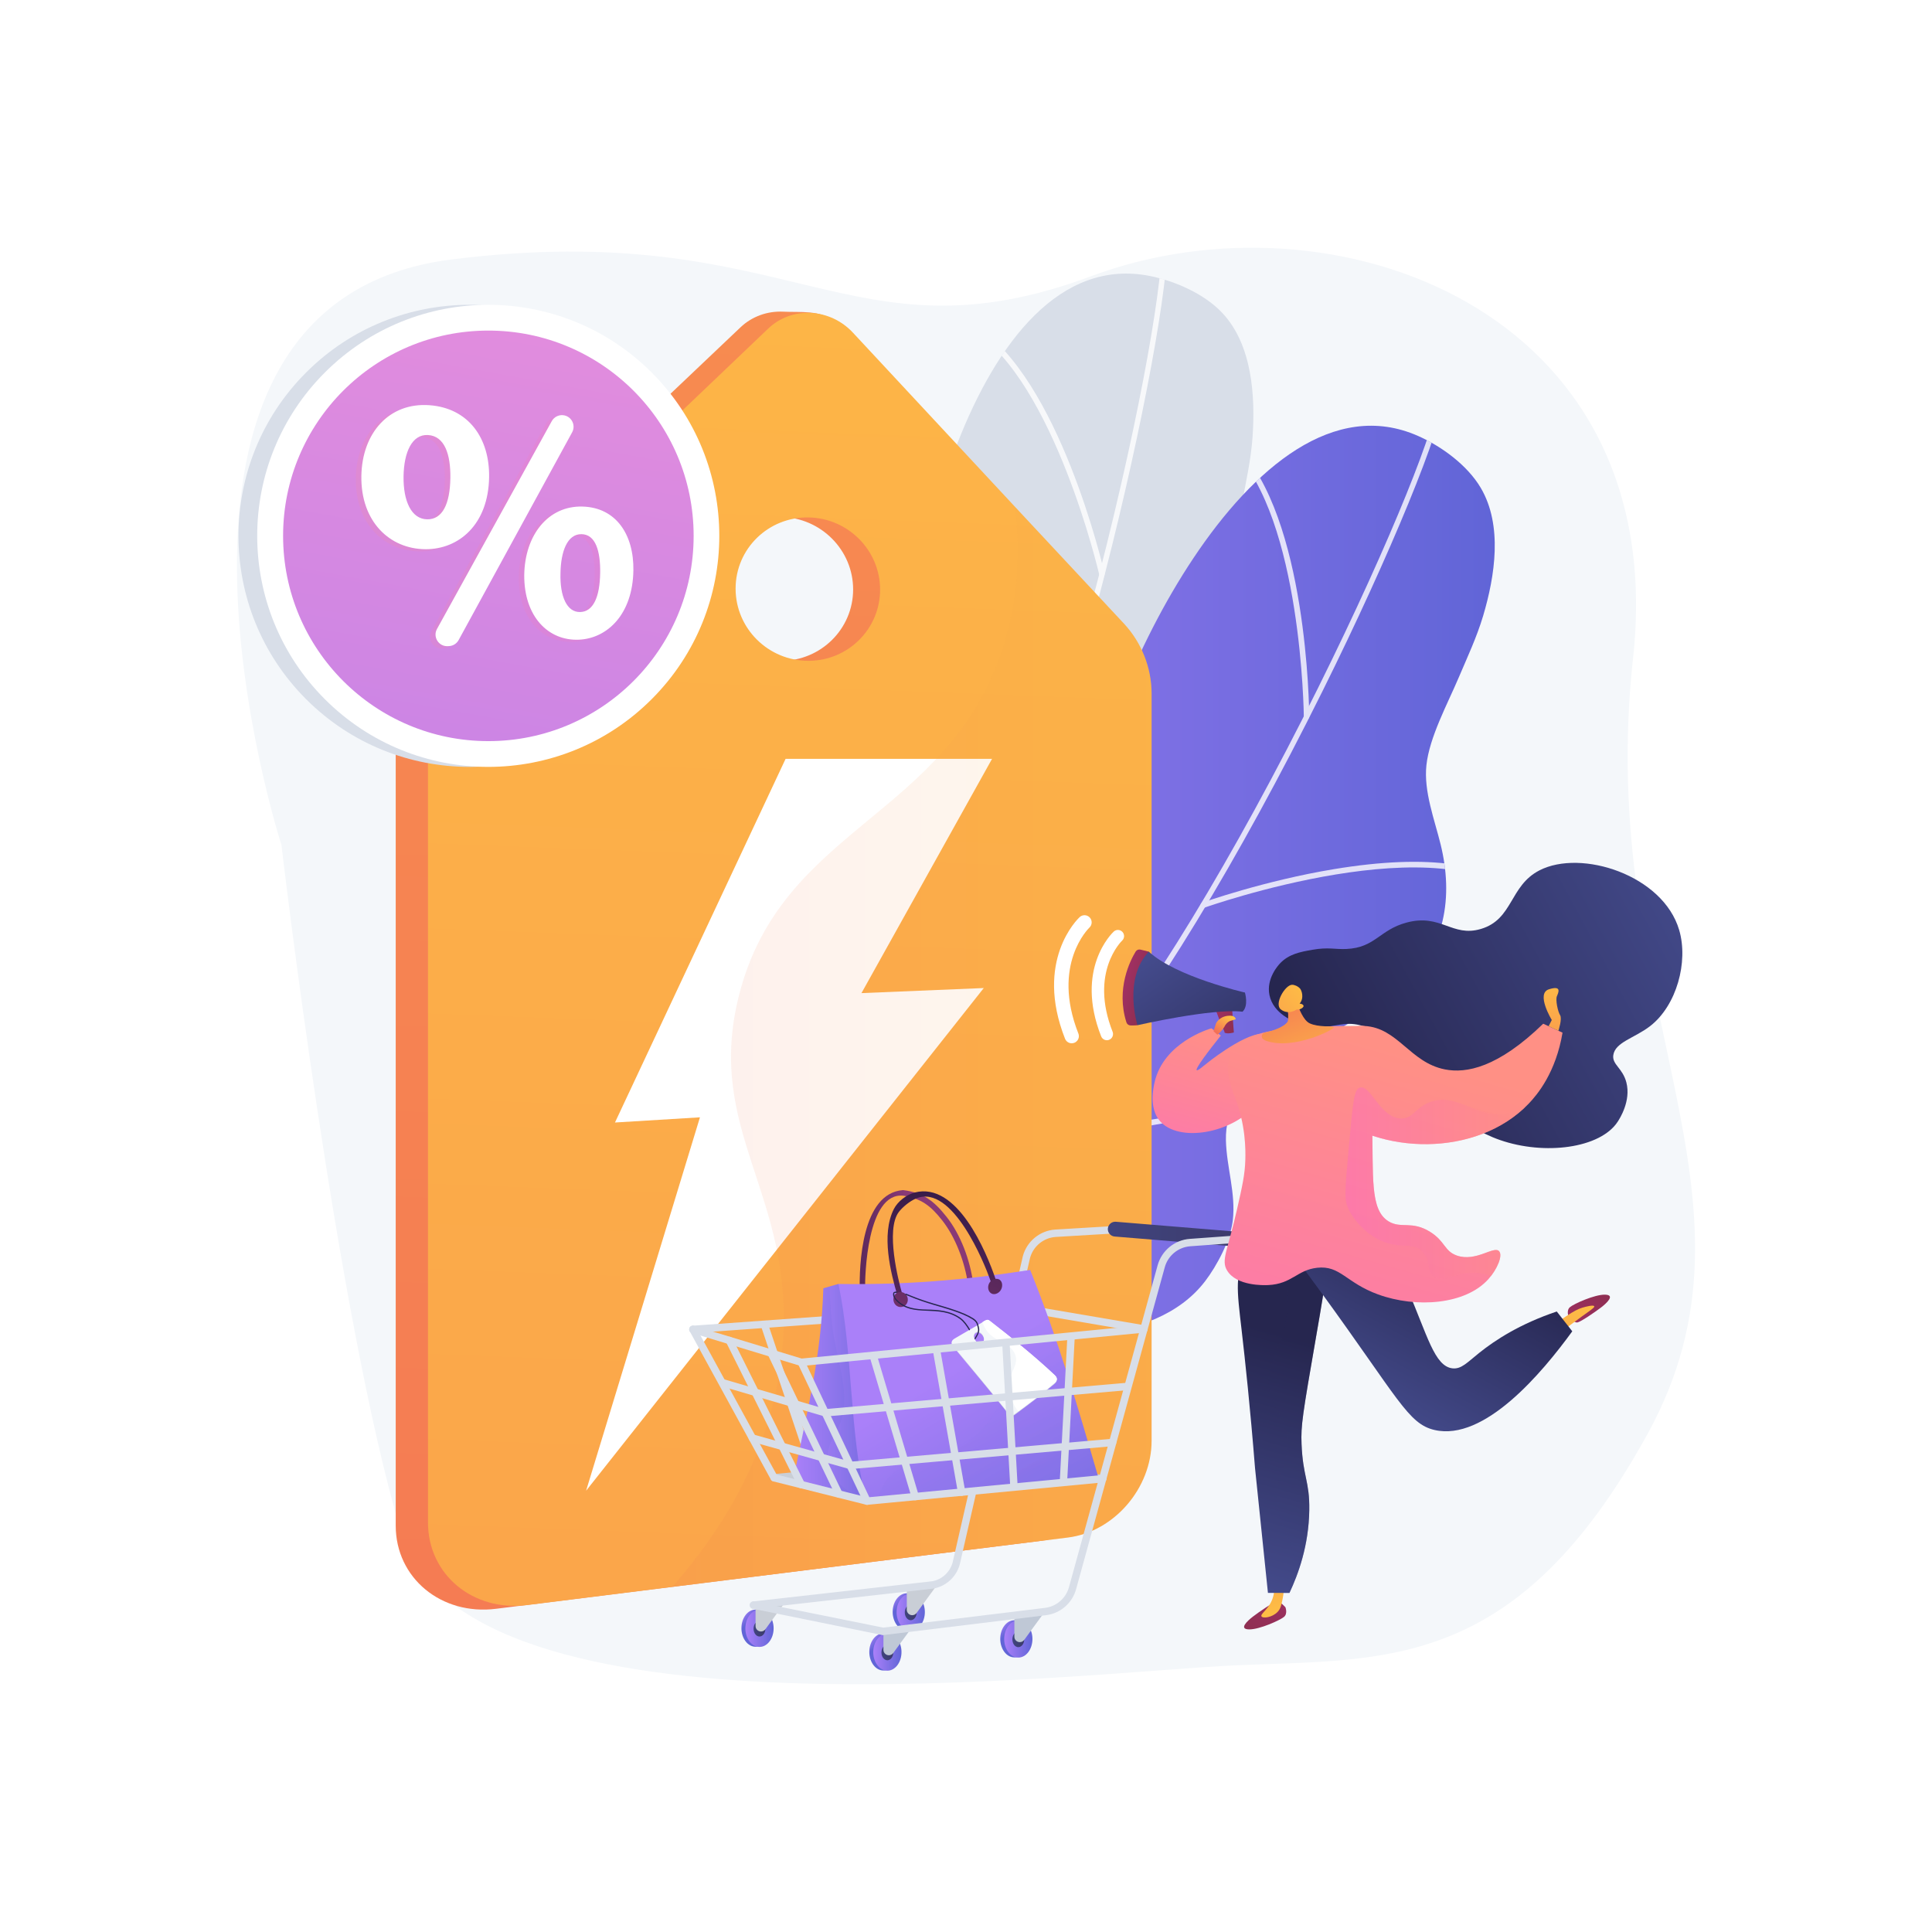 <?xml version="1.0" encoding="utf-8"?>
<!-- Generator: Adobe Illustrator 27.5.0, SVG Export Plug-In . SVG Version: 6.00 Build 0)  -->
<svg version="1.1" xmlns="http://www.w3.org/2000/svg" xmlns:xlink="http://www.w3.org/1999/xlink" x="0px" y="0px"
	 viewBox="0 0 3710 3710" style="enable-background:new 0 0 3710 3710;" xml:space="preserve">
<g id="Background">
	<g>
		<g>
			<rect style="fill:#FFFFFF;" width="3710" height="3710"/>
		</g>
	</g>
</g>
<g id="Illustration">
	<g>
		<path style="fill:#F4F7FA;" d="M3135.916,1263.945c73.815-672.318-577.991-905.893-1040.073-733.752
			c-465.83,173.538-573.826-114.133-1228.855-31.94C203.737,581.477,540.48,1622.615,540.48,1622.615
			s105.533,905.335,230.563,1322.643c124.353,415.051,1314.674,264.887,1604.238,252.502
			c287.897-12.315,538.064,11.455,788.548-444.268C3413.853,2298.6,3062.344,1934.035,3135.916,1263.945z"/>
		<g>
			<g>
				<g>
					<defs>
						<path id="SVGID_1_" d="M2347.341,601.094c-34.289-36.615-90.238-61.319-138.953-71.079
							c-345.331-69.187-489.193,652.728-456.57,822.335c32.623,169.607-8.81,218.645-294.135,268.766
							s-174.604,230.918-153.393,331.089c21.211,100.17,77.105,189.635-135.136,259.376
							c-212.241,69.74-150.253,137.656-150.253,137.656s320.779,424.529,315.827,301.092
							c-4.952-123.438,55.269-301.176,387.849-272.794c143.249,12.224,370.13-27.885,437.929-174.285
							c15.788-34.091,30.544-87.357,26.681-125.22c-5.36-52.525-33.707-96.995-46.168-147.379
							c-29.039-117.414,90.081-185.474,162.162-252.27c37.63-34.871,75.374-70.746,106.058-112.067
							c63.705-85.787,56.931-187.382,11.289-279.789c-21.886-44.311-54.017-92.464-59.616-142.698
							c-6.014-53.963,14.185-124.062,24.079-177.525c7.758-41.927,17.15-83.482,20.183-126.12
							C2410.815,760.868,2404.663,662.305,2347.341,601.094z"/>
					</defs>
					<use xlink:href="#SVGID_1_"  style="overflow:visible;fill:#D8DEE8;"/>
					<clipPath id="SVGID_00000013189783780798646460000012582965035921948812_">
						<use xlink:href="#SVGID_1_"  style="overflow:visible;"/>
					</clipPath>
					<g style="opacity:0.8;clip-path:url(#SVGID_00000013189783780798646460000012582965035921948812_);">
						<g>
							<path style="fill:#FFFFFF;" d="M962.839,2557.355c-2.495,0.553-5.077-0.806-5.989-3.269c-0.997-2.691,0.376-5.68,3.067-6.675
								c1.652-0.612,167.419-62.484,357.882-174.926c175.498-103.606,408.47-272.562,521.711-489.093
								c94.579-180.847,198.797-486.468,285.935-838.498c78.136-315.67,114.275-551.898,104.073-597.912
								c-0.621-2.802,1.146-5.575,3.947-6.196c2.802-0.621,5.575,1.146,6.196,3.947c11.934,53.824-33.806,318.544-104.132,602.657
								c-87.328,352.802-191.867,659.267-286.812,840.816c-114.403,218.751-349.077,389.011-525.797,493.322
								c-191.242,112.881-357.738,175.011-359.396,175.625C963.298,2557.238,963.068,2557.304,962.839,2557.355z"/>
						</g>
						<g>
							<path style="fill:#FFFFFF;" d="M2116.945,1106.936c-2.787,0.618-5.406-0.472-6.043-3.258
								c-0.844-3.689-86.116-369.783-243.565-470.087c-2.42-1.54-3.096-4.589-1.554-7.008c1.542-2.42,4.77-3.05,7.19-1.508
								c161.049,102.593,244.565,461.012,248.048,476.246c0.639,2.796-1.242,4.985-4.043,5.607
								C2116.966,1106.932,2116.955,1106.934,2116.945,1106.936z"/>
						</g>
						<g>
							<path style="fill:#FFFFFF;" d="M2001.842,1504.166c-2.08,0.461-4.318-0.397-5.52-2.304c-1.529-2.427-0.801-5.635,1.626-7.164
								c1.052-0.663,106.717-66.912,233.139-117.682c170.816-68.597,296.188-77.825,372.638-27.427
								c2.396,1.578,3.056,4.801,1.478,7.197c-1.582,2.395-4.801,3.056-7.197,1.478
								c-175.888-115.946-590.355,142.601-594.521,145.226C2002.966,1503.816,2002.409,1504.04,2001.842,1504.166z"/>
						</g>
						<g>
							<path style="fill:#FFFFFF;" d="M1479.637,2279.473c-0.545,0.121-1.118,0.154-1.704,0.089
								c-2.851-0.319-4.903-2.89-4.583-5.741c0.167-1.499,16.665-151.797,5.452-313.808
								c-10.281-148.541-46.532-337.591-160.854-394.684c-2.567-1.283-3.609-4.401-2.326-6.969c1.28-2.569,4.403-3.611,6.969-2.326
								c95.326,47.607,151.374,183.331,166.585,403.401c11.263,162.93-5.332,314.036-5.502,315.544
								C1483.421,2277.244,1481.745,2279.006,1479.637,2279.473z"/>
						</g>
						<g>
							<path style="fill:#FFFFFF;" d="M1723.495,2064.395c-2.182,0.484-4.511-0.489-5.657-2.539
								c-1.401-2.504-0.505-5.67,1.999-7.069c18.155-10.146,446.33-247.933,595.466-200.962c2.737,0.862,4.257,3.78,3.395,6.515
								c-0.862,2.737-3.779,4.259-6.515,3.395c-144.913-45.639-582.87,197.658-587.276,200.119
								C1724.452,2064.11,1723.977,2064.288,1723.495,2064.395z"/>
						</g>
					</g>
				</g>
			</g>
			<g>
				<g>
					<defs>
						<path id="SVGID_00000107566434345283629670000017977993595504147635_" d="M2843.345,936.6
							c-25.55-43.169-74.826-79.398-120.273-99.471c-322.167-142.297-618.883,531.362-623.747,704.01
							s-55.928,211.554-345.338,198.726c-289.41-12.829-220.449,187.649-221.423,290.036
							c-0.975,102.386,34.229,201.829-188.077,223.976C1122.182,2276.021,1168,2355.744,1168,2355.744
							s221.281,483.9,243.166,362.317c21.885-121.583,119.151-282.073,437.702-182.373c137.207,42.942,367.391,52.893,465.272-75.36
							c22.793-29.865,48.729-78.674,53.153-116.476c6.136-52.44-11.912-101.992-13.172-153.878
							c-2.935-120.916,128.093-161.578,212.923-211.187c44.286-25.899,88.9-52.754,127.801-86.453
							c80.764-69.964,96.142-170.617,71.584-270.713c-11.776-47.998-32.722-101.965-27.314-152.22
							c5.81-53.985,40.703-118.051,61.935-168.104c16.65-39.253,34.814-77.791,47.004-118.761
							C2870.729,1106.325,2886.058,1008.768,2843.345,936.6z"/>
					</defs>
					
						<linearGradient id="SVGID_00000013897203165237150900000013743189680252730028_" gradientUnits="userSpaceOnUse" x1="1164.096" y1="1777.597" x2="2870.379" y2="1777.597">
						<stop  offset="0" style="stop-color:#AA80F9"/>
						<stop  offset="0.996" style="stop-color:#6165D7"/>
					</linearGradient>
					
						<use xlink:href="#SVGID_00000107566434345283629670000017977993595504147635_"  style="overflow:visible;fill:url(#SVGID_00000013897203165237150900000013743189680252730028_);"/>
					<clipPath id="SVGID_00000021107103175783891210000010493700530066863804_">
						<use xlink:href="#SVGID_00000107566434345283629670000017977993595504147635_"  style="overflow:visible;"/>
					</clipPath>
					<g style="opacity:0.8;clip-path:url(#SVGID_00000021107103175783891210000010493700530066863804_);">
						<g>
							<path style="fill:#FFFFFF;" d="M1068.217,2546.794c-2.555,0-4.782-1.885-5.139-4.488c-0.391-2.843,1.596-5.464,4.439-5.853
								c1.745-0.24,176.975-24.764,387.261-93.312c193.763-63.162,457.785-177.683,615.211-364.569
								c131.482-156.087,299.384-431.903,460.656-756.726c144.613-291.272,231.029-514.078,231.029-561.209
								c0-2.87,2.325-5.195,5.195-5.195s5.195,2.325,5.195,5.195c0,55.132-101.957,303.675-232.113,565.829
								c-161.625,325.535-330.023,602.105-462.014,758.799c-159.041,188.802-425.005,304.228-620.115,367.813
								c-211.142,68.809-387.14,93.427-388.892,93.667C1068.691,2546.779,1068.452,2546.794,1068.217,2546.794z"/>
						</g>
						<g>
							<path style="fill:#FFFFFF;" d="M2508.917,1381.359c-2.854,0-5.176-2.021-5.195-4.879
								c-0.025-3.785-4.031-379.852-136.036-511.859c-2.029-2.028-2.029-5.248,0-7.275c2.029-2.029,5.317-1.994,7.346,0.035
								c135.023,135.022,138.977,503.387,139.08,519.014c0.019,2.868-2.292,4.964-5.161,4.964
								C2508.939,1381.359,2508.927,1381.359,2508.917,1381.359z"/>
						</g>
						<g>
							<path style="fill:#FFFFFF;" d="M2310.559,1743.475c-2.131,0-4.13-1.322-4.891-3.445c-0.967-2.701,0.438-5.675,3.139-6.642
								c1.17-0.419,118.671-42.225,253.085-64.427c181.615-29.996,306.012-11.868,369.74,53.884c1.997,2.06,1.945,5.349-0.115,7.346
								c-2.063,1.995-5.349,1.945-7.346-0.115c-146.62-151.269-607.226,11.433-611.861,13.094
								C2311.732,1743.377,2311.141,1743.475,2310.559,1743.475z"/>
						</g>
						<g>
							<path style="fill:#FFFFFF;" d="M1632.913,2387.366c-0.558,0-1.124-0.091-1.682-0.282c-2.714-0.928-4.162-3.883-3.232-6.597
								c0.487-1.427,49.128-144.591,73.249-305.188c22.116-147.244,27.645-339.66-71.607-420.145
								c-2.229-1.808-2.57-5.078-0.763-7.307c1.806-2.23,5.08-2.572,7.307-0.763c82.761,67.113,108.102,211.751,75.316,429.896
								c-24.272,161.505-73.182,305.437-73.674,306.872C1637.09,2386.008,1635.072,2387.366,1632.913,2387.366z"/>
						</g>
						<g>
							<path style="fill:#FFFFFF;" d="M1917.545,2230.171c-2.235,0-4.299-1.454-4.973-3.703c-0.825-2.748,0.734-5.645,3.482-6.468
								c19.921-5.976,489.416-145.444,624.848-67.304c2.486,1.434,3.338,4.611,1.904,7.096c-1.434,2.486-4.612,3.34-7.096,1.904
								c-131.599-75.925-611.836,66.805-616.67,68.254C1918.541,2230.101,1918.038,2230.171,1917.545,2230.171z"/>
						</g>
					</g>
				</g>
			</g>
		</g>
		<g>
			
				<linearGradient id="SVGID_00000139994704733136457070000001773354387871984260_" gradientUnits="userSpaceOnUse" x1="1339.779" y1="5247.693" x2="1869.786" y2="-8738.427">
				<stop  offset="0.004" style="stop-color:#F36F56"/>
				<stop  offset="1" style="stop-color:#FFC444"/>
			</linearGradient>
			<path style="fill:url(#SVGID_00000139994704733136457070000001773354387871984260_);" d="M2108.693,1197.141l-509.377-579.599
				c-21.155-22.661-64.336-17.481-95.017-19.023c-30.814-1.549-60.495,9.265-82.343,30.049l-595.1,564.888
				c-42.008,39.955-66.96,94.137-66.96,150.6v1585.633c0,100.636,87.582,172.774,192.658,159.652l1048.064-130.693
				c89.579-11.187,160.793-95.102,160.793-186.399V1332.398C2161.41,1281.987,2142.668,1233.53,2108.693,1197.141z
				 M1499.848,1269.08c-77.608,0.197-141.136-62.108-141.136-139.164c0-77.055,63.528-138.456,141.136-137.156
				c76.776,1.287,138.408,63.578,138.408,139.144C1638.256,1207.47,1576.624,1268.885,1499.848,1269.08z"/>
			
				<linearGradient id="SVGID_00000069377631359505756720000001967332187795393195_" gradientUnits="userSpaceOnUse" x1="1137.28" y1="12065.228" x2="1665.079" y2="-1862.597">
				<stop  offset="0.004" style="stop-color:#F36F56"/>
				<stop  offset="1" style="stop-color:#FFC444"/>
			</linearGradient>
			<path style="fill:url(#SVGID_00000069377631359505756720000001967332187795393195_);" d="M2158.059,1197.247l-208.03-223.025
				l-312.373-335.654c-21.022-22.533-50.019-36.174-80.471-37.687c-30.596-1.548-60.088,9.215-81.792,29.912l-292.501,279.034
				l-296.367,283.821c-41.683,39.775-64.668,93.803-64.668,150.063v1579.682c0,100.282,86.316,171.877,190.558,158.809
				l278.188-34.807l484.988-60.724l275.028-34.158c88.981-11.122,160.78-95.027,160.78-185.986V1332.013
				C2211.398,1281.764,2191.822,1233.495,2158.059,1197.247z M1552.665,993.659c76.201,1.26,137.393,63.316,137.393,138.618
				c0,75.266-61.192,136.493-137.393,136.673c-77.029,0.215-140.094-61.876-140.094-138.653
				C1412.57,1053.555,1475.635,992.364,1552.665,993.659z"/>
			<polygon style="fill:#FFFFFF;" points="1905.03,1457.215 1508.57,1457.215 1180.92,2155.546 1344.122,2145.568 
				1125.474,2862.644 1889.144,1897.319 1654.258,1907.066 			"/>
			
				<linearGradient id="SVGID_00000151516134882514768390000006051284582943115430_" gradientUnits="userSpaceOnUse" x1="1290.916" y1="2010.808" x2="2211.398" y2="2010.808">
				<stop  offset="0.004" style="stop-color:#F36F56"/>
				<stop  offset="1" style="stop-color:#FFC444"/>
			</linearGradient>
			<path style="opacity:0.1;fill:url(#SVGID_00000151516134882514768390000006051284582943115430_);" d="M2211.398,1332.013
				v1434.513c0,90.959-71.804,174.864-160.785,185.986l-274.37,34.158l-485.328,60.724
				c150.747-172.237,201.551-332.703,212.024-464.553c23.11-289.292-149.965-408.544-84.132-670.443
				c81.53-324.388,396.804-341.378,504.863-662.058c23.72-70.407,39.105-161.257,25.715-276.118l208.683,223.025
				C2191.833,1233.495,2211.398,1281.764,2211.398,1332.013z"/>
		</g>
		<g>
			<g>
				<g>
					
						<linearGradient id="SVGID_00000139998679762483772840000002521040411391570309_" gradientUnits="userSpaceOnUse" x1="1421.586" y1="3101.914" x2="1436.593" y2="3114.533">
						<stop  offset="0" style="stop-color:#AA80F9"/>
						<stop  offset="0.996" style="stop-color:#6165D7"/>
					</linearGradient>
					<path style="fill:url(#SVGID_00000139998679762483772840000002521040411391570309_);" d="M1478.014,3126.554
						c0,19.707-12.144,35.682-27.126,35.682c-14.98,0-27.125-15.975-27.125-35.682c0-19.707,12.145-35.682,27.125-35.682
						C1465.869,3090.872,1478.014,3106.847,1478.014,3126.554z"/>
					
						<linearGradient id="SVGID_00000160192941326018095710000005895255314365397430_" gradientUnits="userSpaceOnUse" x1="1431.318" y1="3126.89" x2="1485.569" y2="3126.89">
						<stop  offset="0" style="stop-color:#AA80F9"/>
						<stop  offset="0.996" style="stop-color:#6165D7"/>
					</linearGradient>
					<path style="fill:url(#SVGID_00000160192941326018095710000005895255314365397430_);" d="M1485.569,3126.89
						c0,19.707-12.144,35.682-27.125,35.682c-14.981,0-27.126-15.975-27.126-35.682c0-19.707,12.145-35.682,27.126-35.682
						C1473.425,3091.208,1485.569,3107.183,1485.569,3126.89z"/>
					
						<linearGradient id="SVGID_00000035518226421152679340000012364573709321330078_" gradientUnits="userSpaceOnUse" x1="1447.075" y1="3127.609" x2="1469.808" y2="3127.609">
						<stop  offset="0" style="stop-color:#40447E"/>
						<stop  offset="0.996" style="stop-color:#3C3B6B"/>
					</linearGradient>
					<path style="fill:url(#SVGID_00000035518226421152679340000012364573709321330078_);" d="M1469.808,3127.608
						c0,8.258-5.089,14.952-11.366,14.952c-6.277,0-11.366-6.694-11.366-14.952c0-8.257,5.09-14.951,11.366-14.951
						C1464.719,3112.657,1469.808,3119.351,1469.808,3127.608z"/>
				</g>
				<path style="fill:#C9CED6;" d="M1450.888,3083.336v39.181c0,5.753,4.663,10.417,10.417,10.417l0,0
					c3.325,0,6.451-1.588,8.411-4.273l35.24-48.253L1450.888,3083.336z"/>
			</g>
			<g>
				<g>
					
						<linearGradient id="SVGID_00000117656888688469658340000002464559127955929240_" gradientUnits="userSpaceOnUse" x1="1711.997" y1="3070.624" x2="1727.004" y2="3083.244">
						<stop  offset="0" style="stop-color:#AA80F9"/>
						<stop  offset="0.996" style="stop-color:#6165D7"/>
					</linearGradient>
					<path style="fill:url(#SVGID_00000117656888688469658340000002464559127955929240_);" d="M1768.424,3095.264
						c0,19.707-12.144,35.683-27.126,35.683c-14.98,0-27.125-15.976-27.125-35.683c0-19.706,12.145-35.682,27.125-35.682
						C1756.28,3059.582,1768.424,3075.558,1768.424,3095.264z"/>
					
						<linearGradient id="SVGID_00000060008957167703420960000002251668068030436750_" gradientUnits="userSpaceOnUse" x1="1721.73" y1="3095.601" x2="1775.98" y2="3095.601">
						<stop  offset="0" style="stop-color:#AA80F9"/>
						<stop  offset="0.996" style="stop-color:#6165D7"/>
					</linearGradient>
					<path style="fill:url(#SVGID_00000060008957167703420960000002251668068030436750_);" d="M1775.98,3095.601
						c0,19.707-12.144,35.683-27.125,35.683c-14.981,0-27.126-15.976-27.126-35.683c0-19.707,12.145-35.682,27.126-35.682
						C1763.836,3059.918,1775.98,3075.894,1775.98,3095.601z"/>
					
						<linearGradient id="SVGID_00000033337003735293121170000011511412346854532286_" gradientUnits="userSpaceOnUse" x1="1737.486" y1="3096.32" x2="1760.218" y2="3096.32">
						<stop  offset="0" style="stop-color:#40447E"/>
						<stop  offset="0.996" style="stop-color:#3C3B6B"/>
					</linearGradient>
					<path style="fill:url(#SVGID_00000033337003735293121170000011511412346854532286_);" d="M1760.218,3096.319
						c0,8.258-5.088,14.952-11.366,14.952c-6.277,0-11.366-6.694-11.366-14.952s5.089-14.951,11.366-14.951
						C1755.13,3081.368,1760.218,3088.061,1760.218,3096.319z"/>
				</g>
				<path style="fill:#C9CED6;" d="M1741.298,3052.046v39.183c0,5.752,4.663,10.416,10.417,10.416l0,0
					c3.326,0,6.451-1.588,8.412-4.273l35.238-48.253L1741.298,3052.046z"/>
			</g>
			<path style="fill:#D8DEE8;" d="M1446.837,3089.425c-3.57,0-6.648-2.685-7.058-6.318c-0.441-3.904,2.369-7.422,6.273-7.864
				l343.917-38.755c18.718-3.22,34.326-17.446,39.363-36.185l134.834-588.056c7.672-28.561,32.649-49.112,62.147-51.144
				l104.612-6.238c3.932-0.271,7.29,2.754,7.523,6.676c0.236,3.921-2.754,7.291-6.676,7.523l-104.546,6.235
				c-23.379,1.612-43.225,17.943-49.321,40.637l-134.834,588.056c-6.471,24.084-26.532,42.364-51.106,46.577l-344.323,38.81
				C1447.372,3089.411,1447.104,3089.425,1446.837,3089.425z"/>
			<path style="fill:#C2C2C2;" d="M1676.876,2826.592c-3.094,0-5.943-2.039-6.835-5.161l-80.986-283.385
				c-1.08-3.779,1.108-7.714,4.883-8.794c3.772-1.077,7.714,1.111,8.794,4.883l80.986,283.385c1.08,3.779-1.108,7.714-4.883,8.794
				C1678.182,2826.502,1677.522,2826.592,1676.876,2826.592z"/>
			<path style="fill:#C2C2C2;" d="M1759.728,2814.741c-3.383,0-6.384-2.421-6.995-5.866l-49.953-280.713
				c-0.688-3.869,1.889-7.562,5.755-8.249c3.904-0.705,7.565,1.89,8.249,5.755l49.953,280.714c0.688,3.869-1.889,7.561-5.755,8.249
				C1760.558,2814.707,1760.141,2814.741,1759.728,2814.741z"/>
			<path style="fill:#C2C2C2;" d="M1811.205,2805.541c-0.097,0-0.198-0.003-0.299-0.007c-3.925-0.163-6.974-3.477-6.811-7.401
				l11.528-277.744c0.16-3.925,3.303-7.041,7.401-6.811c3.925,0.163,6.974,3.477,6.811,7.402l-11.528,277.744
				C1818.152,2802.546,1814.998,2805.541,1811.205,2805.541z"/>
			<path style="fill:#D8DEE8;" d="M1563.87,2836.96c-2.973,0-5.745-1.879-6.745-4.856l-95.088-283.51
				c-1.247-3.723,0.757-7.756,4.484-9.006c3.723-1.24,7.756,0.757,9.006,4.484l95.088,283.51c1.247,3.723-0.757,7.756-4.484,9.006
				C1565.381,2836.838,1564.62,2836.96,1563.87,2836.96z"/>
			
				<linearGradient id="SVGID_00000024699105559435800750000006674234337789648310_" gradientUnits="userSpaceOnUse" x1="2127.353" y1="2369.915" x2="2389.857" y2="2369.915">
				<stop  offset="0" style="stop-color:#40447E"/>
				<stop  offset="0.996" style="stop-color:#3C3B6B"/>
			</linearGradient>
			<path style="fill:url(#SVGID_00000024699105559435800750000006674234337789648310_);" d="M2375.647,2393.763
				c-0.392,0-0.785-0.014-1.184-0.049l-234.05-19.242c-7.829-0.643-13.657-7.513-13.011-15.345
				c0.643-7.832,7.52-13.667,15.345-13.011l234.05,19.242c7.829,0.643,13.657,7.513,13.011,15.345
				C2389.197,2388.136,2382.976,2393.763,2375.647,2393.763z"/>
			<g>
				<g>
					
						<linearGradient id="SVGID_00000094598702434898936930000012246228621047688606_" gradientUnits="userSpaceOnUse" x1="1667.148" y1="3147.539" x2="1682.155" y2="3160.158">
						<stop  offset="0" style="stop-color:#AA80F9"/>
						<stop  offset="0.996" style="stop-color:#6165D7"/>
					</linearGradient>
					<path style="fill:url(#SVGID_00000094598702434898936930000012246228621047688606_);" d="M1723.575,3172.179
						c0,19.707-12.145,35.682-27.125,35.682c-14.982,0-27.126-15.976-27.126-35.682s12.144-35.682,27.126-35.682
						C1711.43,3136.497,1723.575,3152.472,1723.575,3172.179z"/>
					
						<linearGradient id="SVGID_00000088094502217557297140000004135940203539335335_" gradientUnits="userSpaceOnUse" x1="1676.88" y1="3172.515" x2="1731.131" y2="3172.515">
						<stop  offset="0" style="stop-color:#AA80F9"/>
						<stop  offset="0.996" style="stop-color:#6165D7"/>
					</linearGradient>
					<path style="fill:url(#SVGID_00000088094502217557297140000004135940203539335335_);" d="M1731.131,3172.515
						c0,19.707-12.144,35.683-27.125,35.683c-14.98,0-27.126-15.977-27.126-35.683s12.145-35.682,27.126-35.682
						C1718.987,3136.833,1731.131,3152.808,1731.131,3172.515z"/>
					
						<linearGradient id="SVGID_00000134934230104142416180000008135875622179869322_" gradientUnits="userSpaceOnUse" x1="1692.637" y1="3173.233" x2="1715.369" y2="3173.233">
						<stop  offset="0" style="stop-color:#40447E"/>
						<stop  offset="0.996" style="stop-color:#3C3B6B"/>
					</linearGradient>
					<path style="fill:url(#SVGID_00000134934230104142416180000008135875622179869322_);" d="M1715.369,3173.233
						c0,8.258-5.088,14.952-11.366,14.952c-6.277,0-11.366-6.694-11.366-14.952c0-8.257,5.089-14.951,11.366-14.951
						C1710.281,3158.282,1715.369,3164.976,1715.369,3173.233z"/>
				</g>
				<path style="fill:#BFC8D6;" d="M1696.45,3128.961v39.181c0,5.753,4.663,10.417,10.416,10.417l0,0
					c3.325,0,6.451-1.588,8.412-4.274l35.239-48.253L1696.45,3128.961z"/>
			</g>
			<g>
				<g>
					
						<linearGradient id="SVGID_00000013872195699605191970000010650971553816327578_" gradientUnits="userSpaceOnUse" x1="1918.581" y1="3122.368" x2="1933.588" y2="3134.987">
						<stop  offset="0" style="stop-color:#AA80F9"/>
						<stop  offset="0.996" style="stop-color:#6165D7"/>
					</linearGradient>
					<path style="fill:url(#SVGID_00000013872195699605191970000010650971553816327578_);" d="M1975.008,3147.008
						c0,19.707-12.145,35.682-27.125,35.682c-14.981,0-27.126-15.976-27.126-35.682c0-19.708,12.144-35.682,27.126-35.682
						C1962.864,3111.325,1975.008,3127.3,1975.008,3147.008z"/>
					
						<linearGradient id="SVGID_00000134244864341128887780000011544952170118384797_" gradientUnits="userSpaceOnUse" x1="1928.314" y1="3147.344" x2="1982.565" y2="3147.344">
						<stop  offset="0" style="stop-color:#AA80F9"/>
						<stop  offset="0.996" style="stop-color:#6165D7"/>
					</linearGradient>
					<path style="fill:url(#SVGID_00000134244864341128887780000011544952170118384797_);" d="M1982.565,3147.344
						c0,19.707-12.145,35.682-27.125,35.682c-14.981,0-27.126-15.975-27.126-35.682c0-19.707,12.145-35.682,27.126-35.682
						C1970.42,3111.661,1982.565,3127.637,1982.565,3147.344z"/>
					
						<linearGradient id="SVGID_00000167397842968131789300000018352186709450222228_" gradientUnits="userSpaceOnUse" x1="1944.071" y1="3148.062" x2="1966.802" y2="3148.062">
						<stop  offset="0" style="stop-color:#40447E"/>
						<stop  offset="0.996" style="stop-color:#3C3B6B"/>
					</linearGradient>
					<path style="fill:url(#SVGID_00000167397842968131789300000018352186709450222228_);" d="M1966.802,3148.062
						c0,8.257-5.088,14.951-11.366,14.951c-6.277,0-11.366-6.694-11.366-14.951c0-8.258,5.089-14.952,11.366-14.952
						C1961.714,3133.11,1966.802,3139.804,1966.802,3148.062z"/>
				</g>
				<path style="fill:#BFC8D6;" d="M1947.883,3103.79v39.181c0,5.753,4.663,10.417,10.416,10.417l0,0
					c3.326,0,6.451-1.588,8.413-4.273l35.238-48.254L1947.883,3103.79z"/>
			</g>
			<path style="fill:#D8DEE8;" d="M1330.608,2559.945c-3.696,0-6.818-2.859-7.089-6.603c-0.281-3.918,2.667-7.325,6.585-7.606
				l612.516-44.09c0.573-0.028,1.143-0.014,1.705,0.083l253.573,43.19c3.873,0.66,6.478,4.334,5.818,8.207
				c-0.66,3.869-4.286,6.478-8.207,5.818l-252.726-43.048l-611.658,44.031C1330.952,2559.938,1330.778,2559.945,1330.608,2559.945z"
				/>
			<path style="fill:#C9CED6;" d="M2117.479,2846.702c-0.361,0-0.722-0.028-1.091-0.083l-249.52-38.282l-379.619,36.539
				c-3.907,0.368-7.388-2.494-7.763-6.401c-0.375-3.911,2.49-7.384,6.401-7.763l380.501-36.622c0.58-0.056,1.181-0.042,1.761,0.052
				l250.399,38.418c3.883,0.594,6.547,4.227,5.95,8.11C2123.96,2844.184,2120.928,2846.702,2117.479,2846.702z"/>
			<g>
				
					<linearGradient id="SVGID_00000041293569395198140050000005188997694948170922_" gradientUnits="userSpaceOnUse" x1="1563.09" y1="2395.367" x2="1742.181" y2="2387.581">
					<stop  offset="0" style="stop-color:#311944"/>
					<stop  offset="1" style="stop-color:#893976"/>
				</linearGradient>
				<path style="fill:url(#SVGID_00000041293569395198140050000005188997694948170922_);" d="M1864.168,2471.03
					c-2.481,0.548-4.846-1.594-5.193-4.021c-6.198-43.427-23.909-90.709-49.498-123.287c-22.902-29.157-40.566-41.802-73.971-47.596
					c-0.037-0.007-0.78-0.026-0.802-0.029c-70.137-7.46-74.005,156.129-73.417,178.736c0.95,36.58-1.97,8.148-4.768,11.228
					c-2.797,3.08-4.944,13.751-5.486-5.664c-1.444-51.675,3.717-189.171,82.891-195.037c0.027-0.002,0.492-0.006,0.539,0
					c37.594,5.067,57.773,19.149,83.285,51.392c26.752,33.811,45.034,82.375,50.992,127.562c0.341,2.589-1.313,5.92-4.075,6.603
					C1864.503,2470.955,1864.323,2470.995,1864.168,2471.03z"/>
				
					<linearGradient id="SVGID_00000169530349933503918730000002757266018866914997_" gradientUnits="userSpaceOnUse" x1="1525.227" y1="2673.445" x2="1719.444" y2="2673.445">
					<stop  offset="0" style="stop-color:#AA80F9"/>
					<stop  offset="0.996" style="stop-color:#6165D7"/>
				</linearGradient>
				<path style="fill:url(#SVGID_00000169530349933503918730000002757266018866914997_);" d="M1540.108,2848.167
					c37.716,13.106,83.628,19.629,122.802,33.141c13.689-59.64,37.48-117.193,56.534-175.249
					c-36.748-80.059-68.003-162.616-109.338-240.479c-9.708,2.759-19.247,5.456-29.074,8.25
					c-3.964,130.149-30.115,231.95-55.342,356.24C1523.527,2840.724,1529.037,2844.32,1540.108,2848.167z"/>
				
					<linearGradient id="SVGID_00000136404469014210376850000015389081022349139864_" gradientUnits="userSpaceOnUse" x1="1589.546" y1="2673.436" x2="1719.437" y2="2673.436">
					<stop  offset="0" style="stop-color:#AA80F9"/>
					<stop  offset="0.996" style="stop-color:#6165D7"/>
				</linearGradient>
				<path style="opacity:0.3;fill:url(#SVGID_00000136404469014210376850000015389081022349139864_);" d="M1719.437,2706.062
					c-36.733-80.071-68-162.601-109.332-240.492c-5.658,2.03-11.453,2.429-17.022,5.525c0.098,17.617,3.737,64.785,5.474,78.119
					c7.275,55.85,29.016,111.071,21.01,161.003c-6.551,40.854-30.078,52.266-30.02,89.192c0.063,39.812,33.363,61.98,65.377,79.472
					c3.039,0.754,5.365,1.542,8.097,2.423C1676.45,2821.679,1700.467,2764.106,1719.437,2706.062z"/>
				
					<linearGradient id="SVGID_00000036953719579237810100000011793143080340933535_" gradientUnits="userSpaceOnUse" x1="1809.584" y1="2641.457" x2="2089.51" y2="3113.089">
					<stop  offset="0" style="stop-color:#AA80F9"/>
					<stop  offset="0.996" style="stop-color:#6165D7"/>
				</linearGradient>
				<path style="fill:url(#SVGID_00000036953719579237810100000011793143080340933535_);" d="M1610.106,2465.582
					c129.709,1.805,240.428-7.041,368.074-26.856c54.718,136.134,92.189,265.505,133.101,405.662
					c-143.479,5.778-307.348,14.127-448.264,36.916C1630.772,2749.896,1638.115,2600.514,1610.106,2465.582z"/>
				<g style="opacity:0.3;">
					
						<linearGradient id="SVGID_00000157989674864212387140000011797653928978182803_" gradientUnits="userSpaceOnUse" x1="1805.653" y1="2596.823" x2="2033.734" y2="3132.469">
						<stop  offset="0" style="stop-color:#AA80F9"/>
						<stop  offset="0.996" style="stop-color:#6165D7"/>
					</linearGradient>
					<path style="fill:url(#SVGID_00000157989674864212387140000011797653928978182803_);" d="M1978.18,2438.732
						c-63.938,9.763-121.068,16.946-187.111,21.812c-10.254,0.756-7.65,16.431-7.172,27.698
						c2.803,65.931,126.081,63.468,145.199,141.771c14.276,58.473-45.592,126.598-89.91,152.466
						c-46.291,27.019-88.163,16.456-125.3,47.465c-16.203,13.529-21.775,28.691-28.406,47.927
						c135.382-19.389,288.583-28.012,425.804-33.486C2070.558,2704.132,2032.612,2574.926,1978.18,2438.732z"/>
				</g>
				
					<linearGradient id="SVGID_00000124148357059614679430000003111646233962645418_" gradientUnits="userSpaceOnUse" x1="1831.407" y1="2231.563" x2="1752.581" y2="2904.404">
					<stop  offset="0" style="stop-color:#311944"/>
					<stop  offset="1" style="stop-color:#893976"/>
				</linearGradient>
				<path style="fill:url(#SVGID_00000124148357059614679430000003111646233962645418_);" d="M1729.186,2494.428
					c-5.31-10.14,0.417,15.28-6.11-7.173c-12.348-42.475-31.642-116.583-6.489-165.812c7.285-14.26,24.099-27.333,39.897-31.46
					c81.416-21.271,137.366,113.358,155.416,166.444c6.08,17.883,0.934,9.945-3.153,6.937s5.063,29.588-8.242-8.249
					c-9.225-26.235-71.211-182.462-141.012-153.833c-12.74,5.225-26.163,16.666-33.229,25.708
					c-26.799,34.295,0.348,136.717,4.479,151.13c10.819,37.751-1.895,0.347-0.369,16.243
					C1730.592,2496.631,1730.071,2496.119,1729.186,2494.428z"/>
				
					<linearGradient id="SVGID_00000065039642995707457030000000340519024789081740_" gradientUnits="userSpaceOnUse" x1="1873.376" y1="2221.622" x2="1659.17" y2="2629.133">
					<stop  offset="0" style="stop-color:#311944"/>
					<stop  offset="1" style="stop-color:#893976"/>
				</linearGradient>
				<path style="fill:url(#SVGID_00000065039642995707457030000000340519024789081740_);" d="M1743.238,2494.56
					c0.604,7.917-4.74,14.79-12.792,15.324c-8.052,0.534-14.17-5.69-14.771-13.555c-0.602-7.865,4.587-14.745,12.635-15.198
					C1736.356,2480.678,1742.635,2486.644,1743.238,2494.56z"/>
				
					<linearGradient id="SVGID_00000036934276093413607250000007690782936404931971_" gradientUnits="userSpaceOnUse" x1="2022.009" y1="2258.939" x2="1791.308" y2="2697.834">
					<stop  offset="0" style="stop-color:#311944"/>
					<stop  offset="1" style="stop-color:#893976"/>
				</linearGradient>
				<path style="fill:url(#SVGID_00000036934276093413607250000007690782936404931971_);" d="M1924.418,2467.058
					c0.39,7.955-4.713,15.716-12.557,17.694c-7.843,1.979-13.875-3.871-14.307-11.711c-0.431-7.839,4.886-15.608,12.796-17.089
					C1918.262,2454.471,1924.029,2459.103,1924.418,2467.058z"/>
				<path style="fill:#D8DEE8;" d="M2025.568,2642.415c-39.089-36.691-82.377-71.718-124.893-104.538
					c-3.644-2.813-5.504-2.45-9.145-0.206c-18.35,11.311-40.202,23.315-58.325,34.186c-6.084,3.649-7.596,8.309-2.822,14.082
					c34.941,42.25,72.081,86.249,106.174,129.371c3.692,4.669,7.368,4.933,12.238,1.324c24.864-18.427,52.882-39.286,76.316-59.377
					C2030.616,2652.538,2030.954,2647.47,2025.568,2642.415z M1887.078,2579.236c-4.58,3.974-10.521,0.689-13.763-3.567
					c-3.242-4.257-4.979-11.013-0.523-15.1c4.457-4.088,10.403-0.857,13.636,3.394
					C1889.66,2568.213,1891.657,2575.261,1887.078,2579.236z"/>
				<path style="fill:#F4F7FA;" d="M2025.522,2640.83c-39.091-36.732-82.436-71.618-124.997-104.49
					c-3.648-2.817-5.454-2.389-9.098-0.151c-18.365,11.274-40.156,23.347-58.295,34.21c-6.089,3.647-7.62,8.268-2.843,14.046
					c34.968,42.288,72.124,86.26,106.255,129.414c3.696,4.673,7.363,4.922,12.232,1.308c24.866-18.458,52.867-39.369,76.286-59.51
					C2030.563,2650.925,2030.909,2645.891,2025.522,2640.83z M1886.975,2577.721c-4.574,3.972-10.517,0.707-13.752-3.544
					c-3.236-4.251-4.987-11.035-0.549-15.137c4.438-4.102,10.405-0.853,13.635,3.394S1891.55,2573.75,1886.975,2577.721z"/>
				<path style="fill:#26264F;" d="M1861.625,2554.454c-0.372,0.077-0.821-0.217-1.039-0.583
					c-4.533-7.618-10.161-15.894-17.234-21.009c-19.473-14.083-41.527-15.046-64.079-15.894
					c-22.551-0.848-41.03-2.339-57.296-18.301c-4.179-4.1-8.445-10.22-6.625-15.926c0.727-2.282,4.017-2.38,6.116-2.555
					c0.411-0.034,1.089,0.478,1.144,1.161c0.056,0.684-0.759,0.974-1.053,1.165c-1.115,0.72-4.258-0.83-4.305,1.638
					c-0.1,5.18,1.357,8.202,6.857,13.501c14.448,13.92,33.709,16.564,55.379,17.03c22.55,0.485,45.646,2.012,65.287,16.267
					c7.154,5.193,13.213,13.878,17.784,21.701c0.291,0.498-0.005,1.395-0.4,1.607
					C1861.765,2554.469,1861.998,2554.376,1861.625,2554.454z"/>
				<path style="fill:#26264F;" d="M1872.65,2571.389c-0.694,0.695-0.766,0.622-0.888-0.285c-0.121-0.907-1.542,1.221,0.327-2.241
					c1.868-3.461,7.996-11,5.553-19.243c-1.504-5.073-1.28-10.572-10.367-16.277c-19.469-12.221-49.947-20.411-74.173-27.581
					c-14.842-4.393-31.456-9.988-45.748-16.016c-3.241-1.367-5.139-2.149-8.155-3.241c-0.65-0.235-0.888-0.853-0.692-1.461
					c0.197-0.609,0.745-0.956,1.398-0.734c3.107,1.054,5.031,1.903,8.348,3.293c14.163,5.94,30.846,11.57,45.566,15.885
					c24.257,7.11,55.342,15.583,74.813,27.832c9.628,6.057,9.646,12.348,11.258,17.888c2.598,8.93-4.044,17.465-6.057,21.083
					C1871.82,2573.908,1873.344,2570.694,1872.65,2571.389z"/>
				<path style="fill:#FFFFFF;" d="M2025.526,2640.842c-39.137-36.868-82.397-71.438-125.002-104.605
					c-3.651-2.843-5.502-1.496-9.046-0.259c-1.596,0.557-3.506,2.394-5.141,3.167c1.896,5.245,5.01,11.397,8.024,15.684
					c15.597,22.187,45.948,23.114,54.93,46.041c7.915,20.201-11.439,35.084-12.273,59.249c-0.415,12.005,7.272,38.573,18.583,49.808
					c23.056-16.825,48.183-35.745,69.474-54.269C2030.562,2650.883,2030.918,2645.922,2025.526,2640.842z"/>
			</g>
			<path style="fill:#D8DEE8;" d="M1538.737,2623.135c-0.698,0-1.396-0.104-2.067-0.306l-208.122-63.189
				c-3.758-1.143-5.88-5.116-4.741-8.874c1.146-3.758,5.137-5.87,8.874-4.741l206.771,62.779l656.56-63.95
				c3.973-0.427,7.391,2.48,7.77,6.387c0.382,3.911-2.48,7.391-6.387,7.77l-657.967,64.089
				C1539.196,2623.124,1538.967,2623.135,1538.737,2623.135z"/>
			<path style="fill:#D8DEE8;" d="M1665.043,2889.719c-2.726,0-5.241-1.566-6.426-4.067l-126.309-266.584
				c-1.681-3.55-0.167-7.791,3.383-9.475c3.546-1.674,7.794-0.17,9.475,3.383l124.173,262.076l447.455-42.544
				c3.967-0.375,7.384,2.501,7.756,6.408c0.372,3.911-2.497,7.384-6.408,7.756l-452.422,43.017
				C1665.495,2889.708,1665.269,2889.719,1665.043,2889.719z"/>
			<path style="fill:#D8DEE8;" d="M1665.053,2889.719c-0.576,0-1.156-0.069-1.74-0.215l-178.478-44.812
				c-1.921-0.483-3.557-1.743-4.508-3.484l-155.953-284.961c-1.886-3.445-0.618-7.77,2.827-9.656
				c3.449-1.879,7.77-0.615,9.656,2.827l154.46,282.235l175.463,44.055c3.81,0.955,6.123,4.821,5.165,8.631
				C1671.135,2887.565,1668.235,2889.719,1665.053,2889.719z"/>
			<path style="fill:#D8DEE8;" d="M1584.678,2720.098c-0.677,0-1.351-0.097-2-0.288l-196.011-57.451
				c-3.768-1.104-5.929-5.057-4.824-8.825c1.101-3.769,5.074-5.932,8.826-4.824l194.726,57.073l578.794-50.477
				c3.98-0.392,7.363,2.556,7.704,6.467c0.344,3.914-2.553,7.363-6.467,7.704l-580.127,50.595
				C1585.092,2720.087,1584.883,2720.098,1584.678,2720.098z"/>
			<path style="fill:#D8DEE8;" d="M1632.568,2821.167c-0.646,0-1.292-0.087-1.917-0.264l-187.783-52.606
				c-3.786-1.059-5.991-4.984-4.932-8.767c1.059-3.786,4.984-5.998,8.766-4.932l186.536,52.256l502.6-43.968
				c3.904-0.413,7.364,2.553,7.704,6.467c0.344,3.911-2.553,7.364-6.467,7.704l-503.889,44.083
				C1632.981,2821.156,1632.773,2821.167,1632.568,2821.167z"/>
			<path style="fill:#D8DEE8;" d="M1757.429,2880.938c-3.063,0-5.894-1.997-6.814-5.085l-80.552-270.249
				c-1.122-3.765,1.021-7.728,4.786-8.85c3.751-1.125,7.724,1.018,8.85,4.786l80.552,270.249c1.122,3.765-1.021,7.728-4.786,8.85
				C1758.787,2880.841,1758.103,2880.938,1757.429,2880.938z"/>
			<path style="fill:#D8DEE8;" d="M1846.532,2872.464c-3.39,0-6.391-2.428-6.999-5.877l-48.313-273.798
				c-0.681-3.869,1.9-7.558,5.769-8.242c3.855-0.674,7.561,1.903,8.242,5.769l48.313,273.798c0.681,3.869-1.9,7.558-5.769,8.242
				C1847.359,2872.429,1846.942,2872.464,1846.532,2872.464z"/>
			<path style="fill:#D8DEE8;" d="M1947.028,2861.026c-3.748,0-6.884-2.928-7.096-6.714l-15.227-271.864
				c-0.219-3.925,2.782-7.283,6.703-7.502c3.949-0.153,7.283,2.782,7.502,6.703l15.227,271.864c0.219,3.925-2.782,7.283-6.703,7.502
				C1947.299,2861.023,1947.163,2861.026,1947.028,2861.026z"/>
			<path style="fill:#D8DEE8;" d="M2042.251,2850.367c-0.125,0-0.254-0.004-0.379-0.01c-3.925-0.205-6.936-3.553-6.731-7.475
				l14.487-276.202c0.205-3.921,3.515-6.933,7.474-6.731c3.925,0.205,6.936,3.553,6.731,7.474l-14.487,276.202
				C2049.149,2847.421,2046.009,2850.367,2042.251,2850.367z"/>
			<path style="fill:#D8DEE8;" d="M1611.072,2876.166c-2.647,0-5.189-1.483-6.415-4.029l-130.189-270.6
				c-1.705-3.539-0.215-7.791,3.324-9.492c3.536-1.698,7.794-0.212,9.496,3.324l130.189,270.599
				c1.705,3.539,0.215,7.791-3.324,9.496C1613.159,2875.94,1612.107,2876.166,1611.072,2876.166z"/>
			<path style="fill:#D8DEE8;" d="M1538.744,2858.004c-2.612,0-5.127-1.441-6.37-3.935l-138.198-276.831
				c-1.757-3.515-0.33-7.787,3.185-9.541c3.522-1.764,7.794-0.326,9.541,3.185l138.198,276.83c1.758,3.515,0.33,7.787-3.185,9.541
				C1540.894,2857.765,1539.811,2858.004,1538.744,2858.004z"/>
			<path style="fill:#D8DEE8;" d="M1695.087,3139.916c-0.896,0-1.785-0.17-2.622-0.5l-248.24-50.491
				c-3.654-1.452-5.439-5.585-3.991-9.236c1.448-3.654,5.589-5.439,9.235-3.991l246.555,49.824l310.587-37.942
				c22.107-2.699,40.214-18.322,46.132-39.793L2223,2429.69c7.77-28.21,32.597-48.584,61.779-50.699l90.336-6.551
				c3.876-0.226,7.325,2.661,7.61,6.582c0.281,3.918-2.664,7.325-6.582,7.61l-90.336,6.551
				c-23.191,1.677-42.919,17.866-49.095,40.287l-170.257,618.097c-7.454,27.053-30.266,46.733-58.122,50.137l-312.386,38.161
				C1695.663,3139.899,1695.375,3139.916,1695.087,3139.916z"/>
		</g>
		<g>
			<g>
				
					<ellipse transform="matrix(0.707 -0.707 0.707 0.707 -463.471 939.064)" style="fill:#D8DEE8;" cx="901.815" cy="1028.99" rx="443.748" ry="443.747"/>
				<g>
					<g>
						
							<ellipse transform="matrix(0.707 -0.707 0.707 0.707 -452.929 964.514)" style="fill:#FFFFFF;" cx="937.807" cy="1028.99" rx="443.747" ry="443.747"/>
						
							<linearGradient id="SVGID_00000143592762142867592960000007627305845748544413_" gradientUnits="userSpaceOnUse" x1="1024.513" y1="552.102" x2="478.122" y2="3557.264">
							<stop  offset="0.004" style="stop-color:#E38DDD"/>
							<stop  offset="1" style="stop-color:#9571F6"/>
						</linearGradient>
						
							<circle style="fill:url(#SVGID_00000143592762142867592960000007627305845748544413_);" cx="937.807" cy="1028.991" r="394.18"/>
					</g>
				</g>
			</g>
			<g>
				<g style="opacity:0.15;">
					
						<linearGradient id="SVGID_00000174597460920672279430000018177434027481302421_" gradientUnits="userSpaceOnUse" x1="689.218" y1="1013.958" x2="1214.245" y2="1013.958" gradientTransform="matrix(1 0.015 -0.015 1 8.038 -12.901)">
						<stop  offset="0" style="stop-color:#FF9085"/>
						<stop  offset="1" style="stop-color:#FB6FBB"/>
					</linearGradient>
					<path style="fill:url(#SVGID_00000174597460920672279430000018177434027481302421_);" d="M928.582,920.511
						c-1.38,91.214-58.43,138.616-121.945,138.372c-69.203-0.266-124.676-53.324-123.358-140.444
						c1.254-82.836,53.437-141.849,130.973-136.057C889.484,788.002,929.708,846.066,928.582,920.511z M764.296,918.762
						c-0.72,47.583,14.85,82.169,45.268,82.733c29.276,0.543,43.87-29.284,44.625-79.204c0.683-45.134-10.893-80.736-42.863-82.654
						C780.222,837.77,764.984,873.277,764.296,918.762z M828.514,1212.01l220.405-399.056c4.215-7.632,12.491-12.108,21.185-11.458
						h0c16.165,1.207,25.684,18.71,17.911,32.936l-217.967,398.948c-3.742,6.848-10.791,11.243-18.587,11.588l-2.438,0.108
						C831.62,1245.845,820.091,1227.259,828.514,1212.01z M1205.639,1099.551c-1.278,84.48-50.248,130.704-104.586,133.09
						c-58.445,2.566-105.592-44.032-104.999-124.319c1.155-76.355,45.638-133.11,111.798-131.333
						C1172.236,978.718,1206.682,1030.6,1205.639,1099.551z M1065.652,1105.095c-1.264,43.936,11.986,75.191,37.963,74.431
						c25.031-0.732,37.551-28.914,38.25-75.083c0.632-41.742-8.661-74.116-35.987-74.448
						C1078.728,1029.666,1066.288,1063.11,1065.652,1105.095z"/>
				</g>
				<g>
					<path style="fill:#FFFFFF;" d="M939.227,916.264c-1.38,91.214-58.43,138.616-121.945,138.372
						c-69.203-0.266-124.676-53.324-123.357-140.444c1.254-82.836,53.437-141.849,130.973-136.057
						C900.129,783.755,940.353,841.819,939.227,916.264z M774.941,914.514c-0.72,47.583,14.85,82.169,45.268,82.733
						c29.276,0.542,43.87-29.284,44.625-79.204c0.683-45.133-10.893-80.736-42.863-82.654
						C790.866,833.523,775.629,869.03,774.941,914.514z M839.159,1207.762l220.405-399.056c4.215-7.632,12.491-12.108,21.185-11.458
						h0c16.165,1.208,25.684,18.71,17.911,32.936l-217.967,398.948c-3.742,6.848-10.791,11.243-18.587,11.588l-2.438,0.108
						C842.265,1241.598,830.736,1223.012,839.159,1207.762z M1216.283,1095.304c-1.278,84.48-50.248,130.704-104.586,133.09
						c-58.445,2.566-105.592-44.032-104.999-124.319c1.155-76.355,45.638-133.11,111.798-131.333
						C1182.881,974.471,1217.326,1026.353,1216.283,1095.304z M1076.297,1100.848c-1.264,43.936,11.986,75.191,37.963,74.431
						c25.031-0.732,37.551-28.914,38.25-75.083c0.632-41.742-8.661-74.116-35.987-74.448
						C1089.372,1025.418,1076.932,1058.862,1076.297,1100.848z"/>
				</g>
			</g>
		</g>
		<g>
			
				<linearGradient id="SVGID_00000158739274279807189230000010143751751706958209_" gradientUnits="userSpaceOnUse" x1="913.347" y1="1977.212" x2="1012.016" y2="2323.561" gradientTransform="matrix(-1 0 0 1 3269.83 0)">
				<stop  offset="0" style="stop-color:#FF9085"/>
				<stop  offset="1" style="stop-color:#FB6FBB"/>
			</linearGradient>
			<path style="fill:url(#SVGID_00000158739274279807189230000010143751751706958209_);" d="M2344.365,1988.523
				c-6.034-4.615-12.07-9.23-18.104-13.845c-5.281,1.498-91.995,27.562-109.161,103.837c-2.362,10.493-11.064,49.158,10.117,74.017
				c35.505,41.669,138.542,25.257,186.907-33.015c38.005-45.79,42.725-118.002,20.768-131.527
				c-26.574-16.368-105.79,44.858-111.825,49.522c-12.109,9.359-23.104,19.32-25.028,17.572
				C2294.769,2052.115,2320.777,2018.106,2344.365,1988.523z"/>
			<g>
				
					<linearGradient id="SVGID_00000021798990421491543990000009660471338346665658_" gradientUnits="userSpaceOnUse" x1="3480.488" y1="1286.886" x2="3497.303" y2="1589.561" gradientTransform="matrix(0.845 0.535 0.535 -0.845 -656.925 1838.914)">
					<stop  offset="0" style="stop-color:#AB316D"/>
					<stop  offset="1" style="stop-color:#792D3D"/>
				</linearGradient>
				<path style="fill:url(#SVGID_00000021798990421491543990000009660471338346665658_);" d="M3012.087,2528.445
					c0,0-4.618-11.997,2.617-18.272c7.235-6.274,47.257-24.424,67.342-24.046c20.083,0.378,3.9,15.855-7.565,24.615
					c-11.466,8.76-38.211,27.111-45.096,28.666C3022.501,2540.962,3012.087,2528.445,3012.087,2528.445z"/>
				
					<linearGradient id="SVGID_00000162348614406614617890000017235759561203009161_" gradientUnits="userSpaceOnUse" x1="3475.855" y1="1447.102" x2="3466.922" y2="1038.423" gradientTransform="matrix(0.845 0.535 0.535 -0.845 -656.925 1838.914)">
					<stop  offset="0" style="stop-color:#FFC444"/>
					<stop  offset="0.996" style="stop-color:#F36F56"/>
				</linearGradient>
				<path style="fill:url(#SVGID_00000162348614406614617890000017235759561203009161_);" d="M2976.66,2549.654
					c11.659-9.076,21.835-16.166,29.521-21.279c17.006-11.314,24.587-14.797,32.179-17.172c6.618-2.065,21.622-5.912,23.026-2.799
					c1.428,3.161-12.474,10.59-46.621,36.505c-4.957,3.761-20.701,15.777-20.701,15.777l0,0L2976.66,2549.654z"/>
			</g>
			
				<linearGradient id="SVGID_00000113325398221377563920000002687574648192925596_" gradientUnits="userSpaceOnUse" x1="1035.695" y1="2297.278" x2="1052.51" y2="2599.945" gradientTransform="matrix(-0.845 -0.534 -0.534 0.845 4611.47 1610.568)">
				<stop  offset="0" style="stop-color:#AB316D"/>
				<stop  offset="1" style="stop-color:#792D3D"/>
			</linearGradient>
			<path style="fill:url(#SVGID_00000113325398221377563920000002687574648192925596_);" d="M2468.419,3086.496
				c0,0,4.636,11.99-2.59,18.274c-7.226,6.284-47.221,24.494-67.307,24.145c-20.083-0.348-3.923-15.849,7.53-24.626
				c11.453-8.776,38.172-27.167,45.055-28.732C2457.987,3073.993,2468.419,3086.496,2468.419,3086.496z"/>
			
				<linearGradient id="SVGID_00000162322677470435851970000017403510401052861098_" gradientUnits="userSpaceOnUse" x1="2093.568" y1="2999.848" x2="2086.976" y2="2698.266" gradientTransform="matrix(-0.951 0.31 0.31 0.951 3519.859 -385.942)">
				<stop  offset="0" style="stop-color:#FFC444"/>
				<stop  offset="0.996" style="stop-color:#F36F56"/>
			</linearGradient>
			<path style="fill:url(#SVGID_00000162322677470435851970000017403510401052861098_);" d="M2465.531,3033.435
				c0.849,15.277-0.74,27.68-2.419,36.311c-2.396,12.315-3.849,19.294-9.693,25.48c-10.322,10.925-28.395,13.077-31.014,8.684
				c-2.971-4.987,16.152-14.715,22.496-38.089c2.779-10.237,2.131-19.501,1.037-26.007L2465.531,3033.435z"/>
			
				<linearGradient id="SVGID_00000142891454138133056790000002666120873195577776_" gradientUnits="userSpaceOnUse" x1="922.712" y1="3044.467" x2="786.249" y2="2565.608" gradientTransform="matrix(-1 0 0 1 3269.83 0)">
				<stop  offset="0" style="stop-color:#444B8C"/>
				<stop  offset="0.996" style="stop-color:#26264F"/>
			</linearGradient>
			<path style="fill:url(#SVGID_00000142891454138133056790000002666120873195577776_);" d="M2396.766,2410.389
				c-27.068,28.494-21.154,69.208-12.676,142.188c7.112,61.221,16.796,151.758,25.909,266.372
				c8.27,79.949,16.541,159.896,24.811,239.844c13.784,0,27.568,0,41.352,0c16.904-35.897,37.038-90.872,38.044-158.792
				c0.834-56.263-12.313-63.647-14.852-127.367c-1.396-35.042,1.709-54.684,28.085-206.76
				c20.982-120.977,25.111-143.68,8.271-162.099C2506.001,2371.279,2431.183,2374.16,2396.766,2410.389z"/>
			
				<linearGradient id="SVGID_00000053519626196779562290000008238290866192863106_" gradientUnits="userSpaceOnUse" x1="897.557" y1="3051.636" x2="761.094" y2="2572.777" gradientTransform="matrix(-1 0 0 1 3269.83 0)">
				<stop  offset="0" style="stop-color:#444B8C"/>
				<stop  offset="0.996" style="stop-color:#26264F"/>
			</linearGradient>
			<path style="opacity:0.4;fill:url(#SVGID_00000053519626196779562290000008238290866192863106_);" d="M2479.471,2967.448
				c-7.115-22.306-26.016-45.097-27.293-89.321c-1.507-52.179,23.512-65.2,19.849-114.132c-3.52-47.024-27.783-50.44-34.736-96.764
				c-8.076-53.808,21.852-67.877,32.255-131.5c9.489-58.04-4.251-114.607-18.556-152.416c32.12-5.859,66.706,0.756,84.719,20.46
				c16.84,18.419,12.712,41.122-8.271,162.097c-26.375,152.076-29.48,171.721-28.085,206.763
				c2.539,63.719,15.686,71.104,14.852,127.366c-1.006,67.921-21.139,122.894-38.044,158.792c-4.562,0-9.123,0-13.686,0
				C2484.578,3018.606,2486.444,2989.31,2479.471,2967.448z"/>
			
				<linearGradient id="SVGID_00000130610369078877569150000009012705890727013798_" gradientUnits="userSpaceOnUse" x1="667.292" y1="2699.915" x2="480.693" y2="2358.705" gradientTransform="matrix(-1 0 0 1 3269.83 0)">
				<stop  offset="0" style="stop-color:#444B8C"/>
				<stop  offset="0.996" style="stop-color:#26264F"/>
			</linearGradient>
			<path style="fill:url(#SVGID_00000130610369078877569150000009012705890727013798_);" d="M3019.225,2556.483
				c-57.974,79.874-168.821,211.842-264.667,189.465c-50.68-11.831-69.067-60.256-218.021-264.802
				c-35.821-49.189-66.322-89.733-87.972-118.192c57.893-14.333,115.786-28.67,173.679-43.004
				c39.08,64.472,64.775,119.062,80.687,155.918c38.037,88.112,51.754,148.095,86.376,151.742
				c16.926,1.783,27.896-11.051,51.277-29.773c30.613-24.51,78.025-55.528,148.868-79.396
				C2999.376,2531.122,3009.301,2543.802,3019.225,2556.483z"/>
			
				<linearGradient id="SVGID_00000085211890975326066890000003092384498881918651_" gradientUnits="userSpaceOnUse" x1="3492.841" y1="1486.023" x2="2877.98" y2="2000.907" gradientTransform="matrix(0.98 0.2 -0.2 0.98 153.831 -417.606)">
				<stop  offset="0" style="stop-color:#444B8C"/>
				<stop  offset="0.996" style="stop-color:#26264F"/>
			</linearGradient>
			<path style="fill:url(#SVGID_00000085211890975326066890000003092384498881918651_);" d="M3224.548,1786.014
				c-31.075-105.869-188.339-155.957-268.427-114.62c-57.701,29.78-50.17,94.02-112.366,112.457
				c-55.403,16.423-76.534-30.059-142.914-12.189c-51.934,13.98-59.959,48.075-115.165,50.66
				c-22.314,1.044-34.72-3.884-65.575,1.544c-23.794,4.186-45.156,8.251-62.14,26.205c-2.944,3.112-26.778,28.957-20.242,60.747
				c7.422,36.11,46.217,50.579,57.168,54.665c36.376,13.567,66.591,3.012,86.396,1.06
				c107.681-10.601,144.324,168.652,298.974,222.585c85.76,29.908,192.88,16.073,226.218-35.166
				c3.592-5.519,25.833-39.698,16.647-75.307c-7.124-27.624-27.541-34.305-25.154-52.232c3.351-25.191,40.883-32.955,70.617-55.897
				C3219.6,1931.164,3242.497,1847.16,3224.548,1786.014z"/>
			
				<linearGradient id="SVGID_00000043457637516327316110000004174388590136343998_" gradientUnits="userSpaceOnUse" x1="589.872" y1="2016.305" x2="824.728" y2="2840.694" gradientTransform="matrix(-1 0 0 1 3269.83 0)">
				<stop  offset="0" style="stop-color:#FF9085"/>
				<stop  offset="1" style="stop-color:#FB6FBB"/>
			</linearGradient>
			<path style="fill:url(#SVGID_00000043457637516327316110000004174388590136343998_);" d="M2619.963,1970.162
				c-44.395-0.169-99.352,0.317-155.519,6.246c-120.759,12.747-116.008,72.831-94.143,127.606
				c22.313,55.898,21.538,105.257,21.089,122.816c-0.722,28.291-5.863,50.969-16.147,96.331
				c-17.863,78.799-31.167,96.897-18.59,117.047c18.342,29.381,69.742,27.931,78.756,27.498c45.653-2.197,55.34-28.99,93.832-33.228
				c44.722-4.926,55.061,28.662,117.244,51.26c73.396,26.675,167.886,19.618,211.775-29.521
				c16.947-18.975,27.822-45.188,20.535-53.441c-9.921-11.235-44.429,21.092-81.167,8.27c-24.337-8.496-22.139-27.2-51.282-45.45
				c-35.073-21.964-55.705-5.801-79.486-19.977c-37.095-22.118-29.117-86.622-32.118-192.813
				C2633.501,2108.84,2630.05,2046.269,2619.963,1970.162z"/>
			
				<linearGradient id="SVGID_00000072969867608225632870000004357547580831066513_" gradientUnits="userSpaceOnUse" x1="529.696" y1="2033.448" x2="764.551" y2="2857.836" gradientTransform="matrix(-1 0 0 1 3269.83 0)">
				<stop  offset="0" style="stop-color:#FF9085"/>
				<stop  offset="1" style="stop-color:#FB6FBB"/>
			</linearGradient>
			<path style="fill:url(#SVGID_00000072969867608225632870000004357547580831066513_);" d="M2619.963,1970.162
				c64.408,3.141,87.435,70.185,154.675,83.412c40.74,8.015,101.508-2.983,188.765-87.736c12.368,5.721,24.737,11.443,37.106,17.167
				c-12.71,76.099-48.025,118.802-65.36,136.785c-99.035,102.737-286.869,99.589-388.576,11.511
				c-31.917-27.639-49.911-58.932-59.687-79.495C2519.032,2011.824,2565.822,1967.525,2619.963,1970.162z"/>
			
				<linearGradient id="SVGID_00000039842365875908082810000018060356191990632068_" gradientUnits="userSpaceOnUse" x1="1471.848" y1="2165.651" x2="1407.438" y2="1932.68" gradientTransform="matrix(0.993 -0.118 0.118 0.993 822.507 124.841)">
				<stop  offset="0" style="stop-color:#FFC444"/>
				<stop  offset="0.996" style="stop-color:#F36F56"/>
			</linearGradient>
			<path style="fill:url(#SVGID_00000039842365875908082810000018060356191990632068_);" d="M2478.956,1920.581
				c4.022-2.889,9.672-1.006,11.196,3.706c4.217,13.044,12.932,35.237,24.811,40.783c17.105,7.98,42.859,4.476,46.114,7.643
				c3.241,3.151-76.8,44.693-130.128,25.809c-0.375-0.133-0.738-0.297-1.088-0.485l-3.037-1.635
				c-6.021-3.242-4.659-12.237,2.049-13.563c10.289-2.034,37.238-9.769,44.02-21.522c0.779-1.349,0.999-11.955,0.802-13.5
				l-2.187-17.185c-0.338-2.654,0.805-5.279,2.978-6.84L2478.956,1920.581z"/>
			
				<linearGradient id="SVGID_00000163042396128420844420000000305722073776544408_" gradientUnits="userSpaceOnUse" x1="2527.449" y1="1881.312" x2="2287.478" y2="2081.019">
				<stop  offset="0" style="stop-color:#FFC444"/>
				<stop  offset="0.996" style="stop-color:#F36F56"/>
			</linearGradient>
			<path style="fill:url(#SVGID_00000163042396128420844420000000305722073776544408_);" d="M2495.669,1927.257
				c9.319-11.25,3.626-25.637,0.832-28.881c-3.98-4.611-11.156-7.563-15.637-7.319c-13.44,0.732-34.696,37.152-21.223,47.41
				c15.043,11.458,30.471-0.03,30.471-0.03c1.493,0.205,4.795,0.441,8.149-1.344c0.966-0.515,5.234-2.787,4.911-5.532
				C2502.917,1929.396,2499.852,1927.337,2495.669,1927.257z"/>
			
				<linearGradient id="SVGID_00000076593572809487403760000011377470841498206595_" gradientUnits="userSpaceOnUse" x1="293.647" y1="1852.31" x2="276.607" y2="2164.354" gradientTransform="matrix(-1 0 0 1 3269.83 0)">
				<stop  offset="0" style="stop-color:#FFC444"/>
				<stop  offset="0.996" style="stop-color:#F36F56"/>
			</linearGradient>
			<path style="fill:url(#SVGID_00000076593572809487403760000011377470841498206595_);" d="M2973.808,1970.652l6.075-11.974
				c0,0-31.025-50.747-5.596-58.894c25.429-8.149,18.261,6.364,15.377,13.287c-2.884,6.922,1.761,29.497,6.177,36.393
				c4.417,6.897-3.265,29.871-3.265,29.871L2973.808,1970.652z"/>
			
				<linearGradient id="SVGID_00000000934605041930968040000018113159709021694373_" gradientUnits="userSpaceOnUse" x1="340.526" y1="2272.007" x2="686.062" y2="2272.007" gradientTransform="matrix(-1 0 0 1 3269.83 0)">
				<stop  offset="0" style="stop-color:#FF9085"/>
				<stop  offset="1" style="stop-color:#FB6FBB"/>
			</linearGradient>
			<path style="opacity:0.5;fill:url(#SVGID_00000000934605041930968040000018113159709021694373_);" d="M2754.05,2452.198
				c-16.042-10.918-5.001-32.328-23.158-49.623c-16.616-15.826-34.801-6.411-64.509-14.887
				c-35.711-10.188-63.377-39.184-76.088-64.51c-9.062-18.055-8.334-29.885,0-122.401c7.937-88.107,10.183-109.625,21.503-112.477
				c20.6-5.19,39.048,59.54,79.396,59.547c22.789,0.005,25.877-20.644,54.585-31.428c48.726-18.306,83.553,24.751,135.636,23.156
				c13.313-0.407,29.461-3.877,47.89-14.242c-75.058,72.426-195.967,88.249-293.987,55.436
				c1.328,89.548-2.157,144.753,31.545,164.847c23.781,14.176,44.413-1.987,79.486,19.977c29.144,18.25,26.945,36.955,51.282,45.45
				c36.737,12.822,71.246-19.505,81.166-8.27c6.608,7.485-1.781,29.691-16.03,47.924c-8.37-3.469-17.607-5.984-27.667-6.769
				C2796.654,2440.932,2772.977,2465.079,2754.05,2452.198z"/>
			
				<linearGradient id="SVGID_00000138556984872484193590000009623764312458796726_" gradientUnits="userSpaceOnUse" x1="7726.383" y1="1329.032" x2="7674.289" y2="1443.375" gradientTransform="matrix(-0.636 0.772 0.772 0.636 6019.302 -4925.506)">
				<stop  offset="0" style="stop-color:#AB316D"/>
				<stop  offset="1" style="stop-color:#792D3D"/>
			</linearGradient>
			<path style="fill:url(#SVGID_00000138556984872484193590000009623764312458796726_);" d="M2208.241,1839.884l-2.172-12.44
				l-16.078-3.932c-3.587-0.878-7.323,0.673-9.239,3.83c-10.147,16.717-38.241,71.364-17.693,135.893
				c1.079,3.388,4.164,5.743,7.717,5.887c6.452,0.263,13.463-0.415,13.463-0.415L2208.241,1839.884z"/>
			
				<linearGradient id="SVGID_00000054251784591984953120000002573954668915891384_" gradientUnits="userSpaceOnUse" x1="7665.34" y1="1497.278" x2="7610.345" y2="1617.987" gradientTransform="matrix(-0.636 0.772 0.772 0.636 6019.302 -4925.506)">
				<stop  offset="0" style="stop-color:#AB316D"/>
				<stop  offset="1" style="stop-color:#792D3D"/>
			</linearGradient>
			<path style="fill:url(#SVGID_00000054251784591984953120000002573954668915891384_);" d="M2331.81,1932.166l13.833,36.681
				c0,0,5.417,9.764,6.088,14.395c6.746,2.703,17.611-0.584,17.611-0.584l-3.582-48.63l-32.906-2.635L2331.81,1932.166z"/>
			
				<linearGradient id="SVGID_00000154397863213345016790000011175787551416854175_" gradientUnits="userSpaceOnUse" x1="708.053" y1="2311.338" x2="739.079" y2="2337.751" gradientTransform="matrix(-0.962 0.273 0.273 0.962 2411.727 -466.624)">
				<stop  offset="0" style="stop-color:#FFC444"/>
				<stop  offset="0.996" style="stop-color:#F36F56"/>
			</linearGradient>
			<path style="fill:url(#SVGID_00000154397863213345016790000011175787551416854175_);" d="M2330.267,1980.259l4.754-15.014
				c0,0,5.728-12.383,21.883-14.495c16.156-2.111,15.976,6.607,15.976,6.607l-10.537,3.116c0,0-6.819,1.971-11.495,11.847
				c-6.541,10.06-13.164,14.674-13.164,14.674L2330.267,1980.259z"/>
			
				<linearGradient id="SVGID_00000158724159444877577850000006875812324911739811_" gradientUnits="userSpaceOnUse" x1="1054.657" y1="1831.365" x2="838.996" y2="2147.668" gradientTransform="matrix(-1 0 0 1 3269.83 0)">
				<stop  offset="0" style="stop-color:#444B8C"/>
				<stop  offset="0.996" style="stop-color:#26264F"/>
			</linearGradient>
			<path style="fill:url(#SVGID_00000158724159444877577850000006875812324911739811_);" d="M2390.615,1905.968
				c0,0-132.353-30.115-184.546-78.525c-49.881,52.336-21.83,141.265-21.83,141.265s143.924-32.946,201.769-25.916
				C2398.252,1931.214,2390.615,1905.968,2390.615,1905.968z"/>
			<path style="fill:#FFFFFF;" d="M2134.667,1993.245c2.648-3.215,3.52-7.729,1.883-11.878
				c-45.104-114.391,17.611-174.523,18.229-175.1c4.792-4.445,5.059-11.943,0.608-16.732c-4.452-4.787-11.943-5.059-16.732-0.609
				c-3.106,2.879-75.1,71.868-24.132,201.125c2.397,6.083,9.275,9.071,15.355,6.672
				C2131.814,1995.962,2133.434,1994.742,2134.667,1993.245z"/>
			<path style="fill:#FFFFFF;" d="M2092.652,1761.853c-5.172-5.56-13.87-5.876-19.432-0.707
				c-3.606,3.344-87.215,83.461-28.025,233.569c2.785,7.064,10.772,10.534,17.833,7.748c2.249-0.882,4.13-2.299,5.563-4.037
				c3.074-3.733,4.088-8.975,2.185-13.795c-52.38-132.845,20.452-202.677,21.169-203.347
				C2097.509,1776.122,2097.82,1767.415,2092.652,1761.853z"/>
		</g>
	</g>
</g>
</svg>
